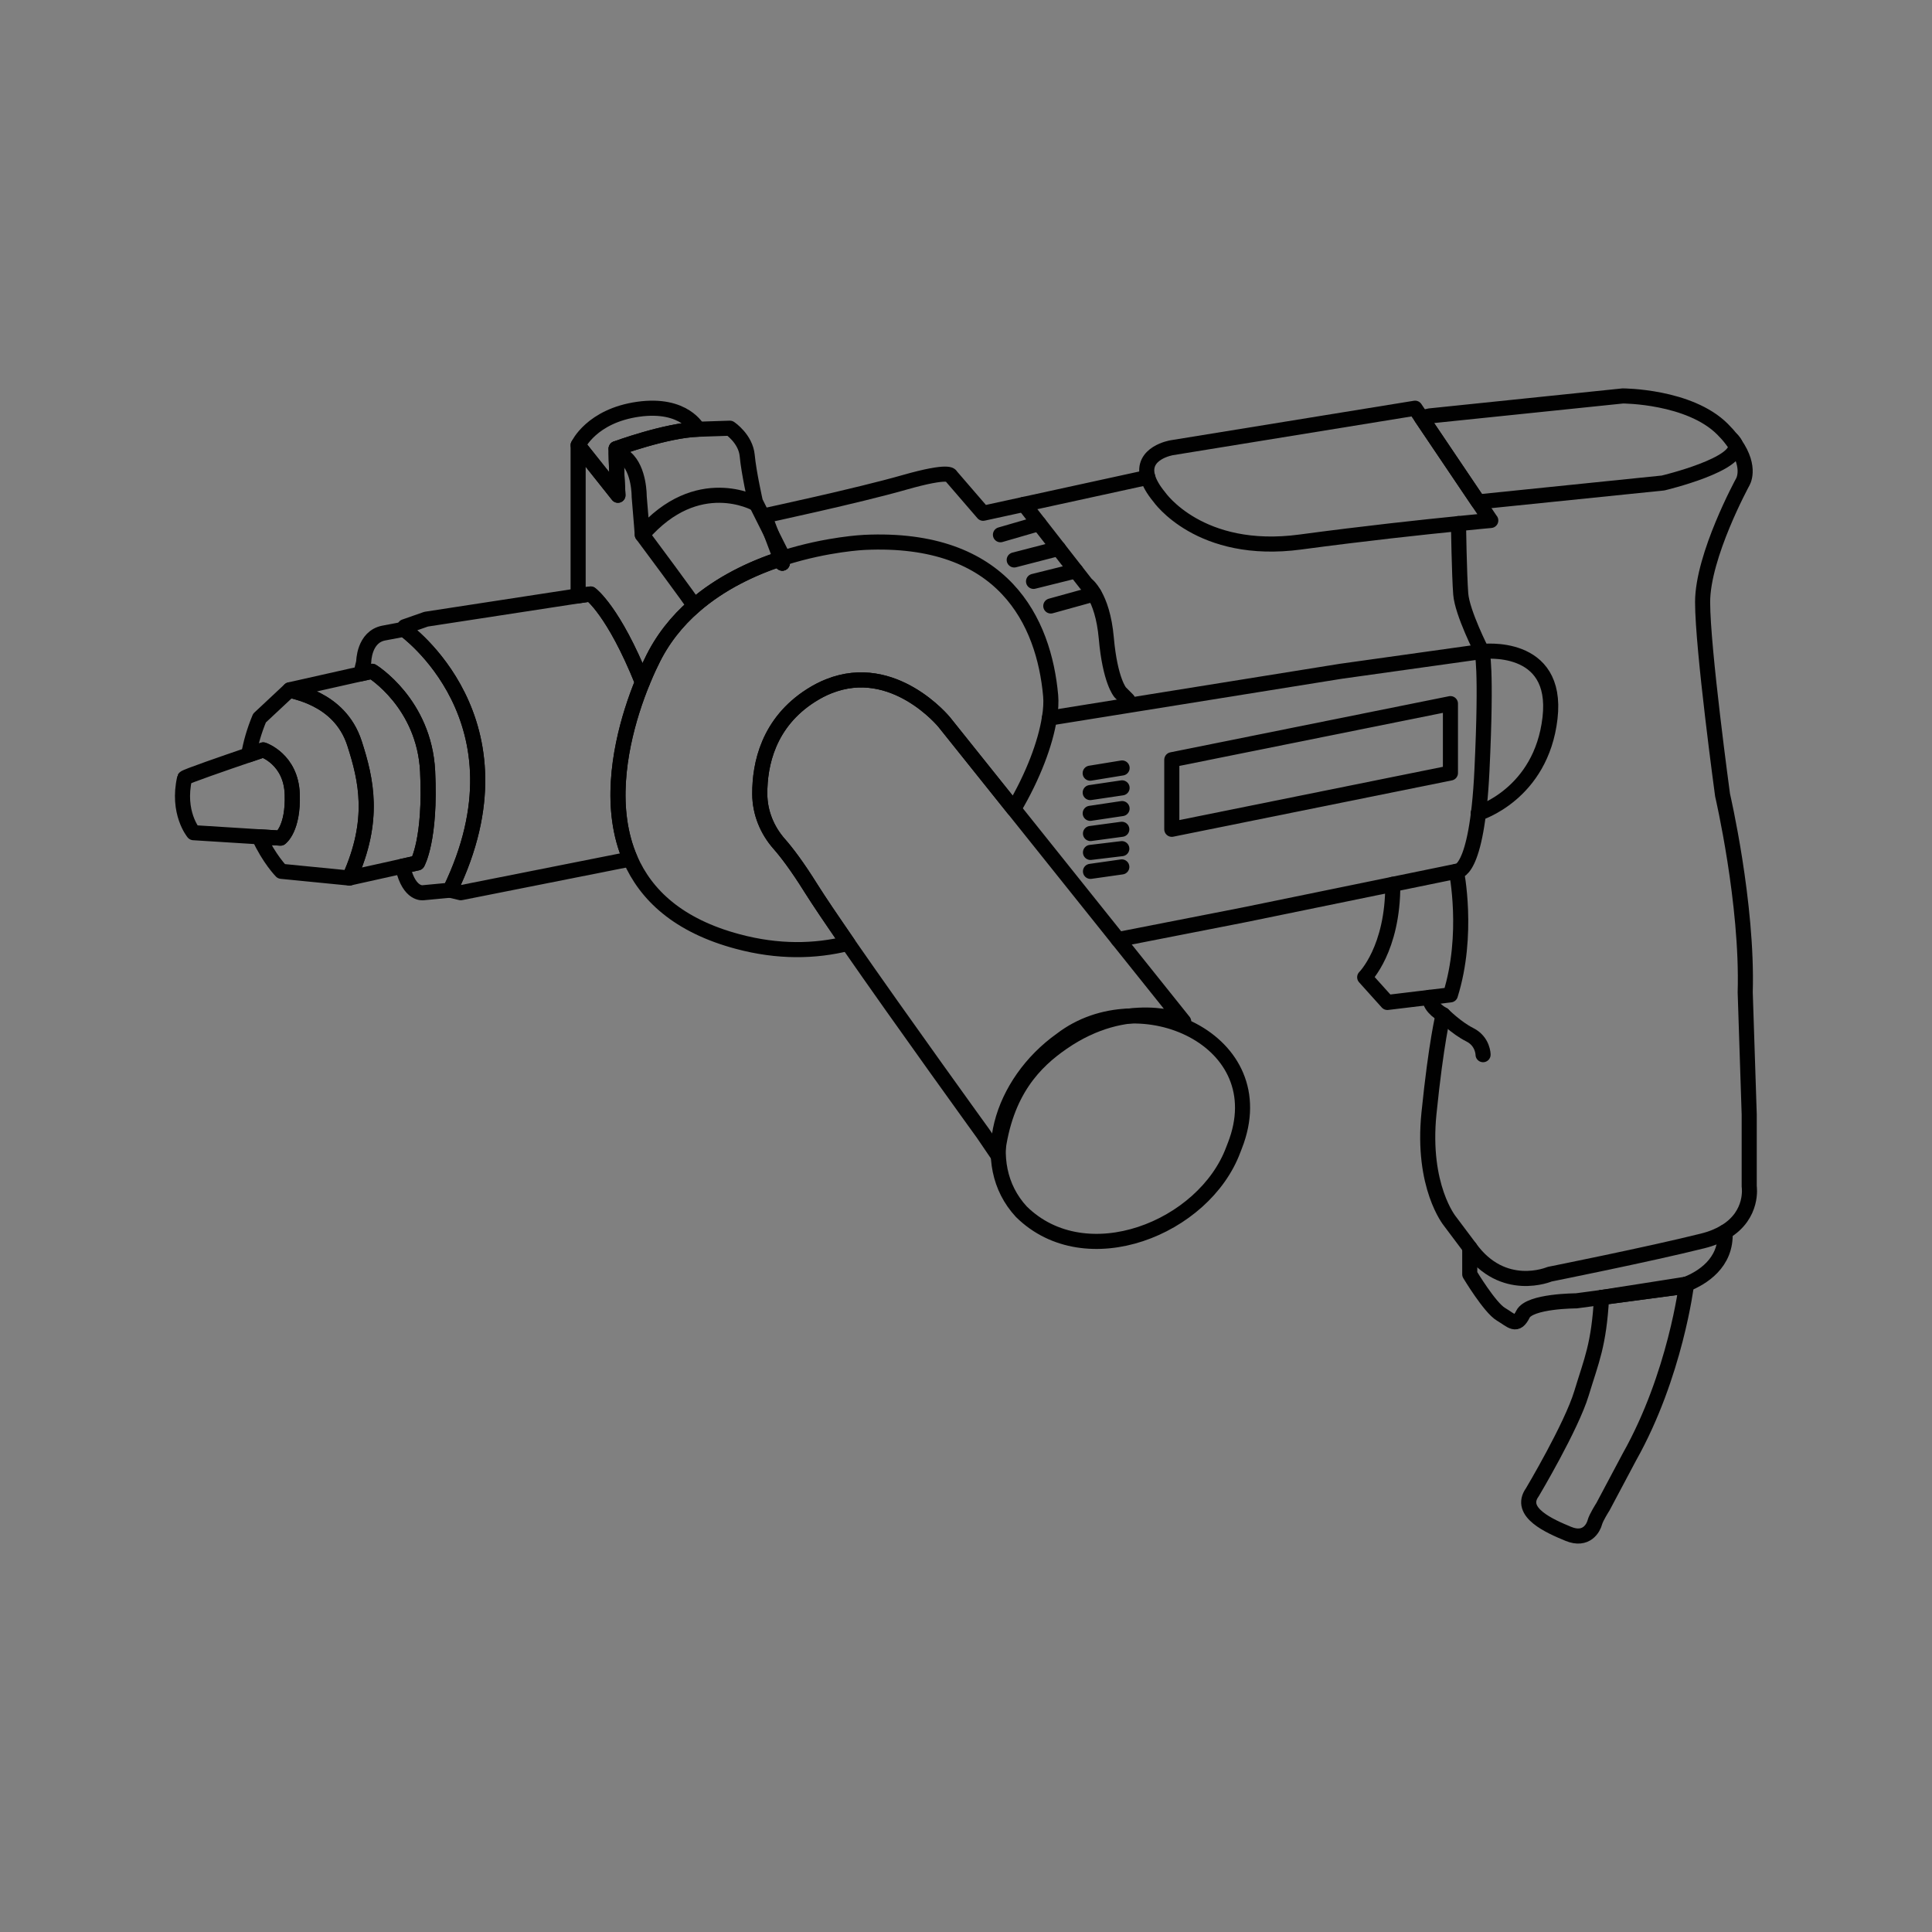 <?xml version="1.0" encoding="UTF-8"?>
<svg id="Icons" xmlns="http://www.w3.org/2000/svg" viewBox="0 0 512 512">
  <rect x="0" y="0" width="512" height="512" fill="#808080" stroke="none"/>
  <defs>
    <style>
      .cls-1 {
        fill: #fff;
      }

      .cls-1, .cls-2 {
        stroke: #010101;
        stroke-linecap: round;
        stroke-linejoin: round;
        stroke-width: 4px;
      }

      .cls-2 {
        fill: none;
      }
    </style>
  </defs>
  <g id="Corded_Chuck_Drill">
    <path class="cls-2" d="M200.21,133.44s-15.37-8.6-29.99,8.27"/>
    <path class="cls-2" d="M446.95,340.3s-2.93,24.09-15.13,45.79l-7.02,13.21s-1.83,2.84-2.17,4.18c-.34,1.32-2.17,5.01-7.02,3-4.85-2.01-13.37-5.68-9.52-11.02,0,0,10.35-17.37,13.03-26.24,2.68-8.85,4.58-12.66,5.31-25.37l19.73-2.63s1.16-.25,2.79-.92Z"/>
    <path class="cls-1" d="M446.95,340.3c-1.62.67-2.79.92-2.79.92l-19.73,2.63,22.52-3.54Z"/>
    <polyline class="cls-2" points="296.31 248.98 329.55 242.47 369.1 234.36"/>
    <path class="cls-2" d="M378.78,264.32l.14.16c0,2.63,3.53,4.44,3.53,4.44,0,0,3.53,3.53,7.05,5.29,3.53,1.76,3.53,5.29,3.53,5.29"/>
    <path class="cls-2" d="M440.72,128l-48.97,5.01-15.04-22.31,2.2-.48,51.14-5.29s17.63,0,26.45,8.82c.92.92,1.71,1.82,2.38,2.66t.04.04c.32.41.62.81.88,1.2,2.06,5.34-19.08,10.35-19.08,10.35Z"/>
    <path class="cls-2" d="M304.19,126.5l-32.81,7.16-10.84,2.36-8.57-9.93s0-1.76-12.34,1.76c-12.34,3.53-37.03,8.82-37.03,8.82l1.64,4.36,2.66,7.05"/>
    <path class="cls-2" d="M382.45,268.92s-1.82,7.07-3.76,26.13c-1.96,19.38,5.52,28.53,5.52,28.53l5.29,7.05c8.82,12.34,21.16,7.05,21.16,7.05,0,0,26.45-5.29,40.56-8.82,2.42-.6,4.37-1.43,5.94-2.38,7.62-4.57,6.4-12.06,6.4-12.06v-19.06l-1.06-32.39c.69-23.58-6-52.25-6-52.25,0,0-5.29-38.79-5.29-51.14s10.58-31.74,10.58-31.74c0,0,2.5-3.76-1.99-10.21"/>
    <path class="cls-2" d="M457.16,326.49c.46,8.31-6.26,12.24-10.21,13.81"/>
    <path class="cls-2" d="M389.5,330.64v7.05s5.29,8.82,8.23,10.58c2.96,1.76,4.11,3.53,5.87,0,1.76-3.53,14.11-3.53,14.11-3.53l6.72-.9"/>
    <path class="cls-2" d="M163.29,118.9l2.5,2.42c3.69,3.17,3.6,10.24,3.6,10.24l.63,7.64.19,2.5s13.77,18.48,13.77,18.88"/>
    <path class="cls-2" d="M163.76,131.24l-10.54-13.26s3.53-7.76,15.87-9.52c12.34-1.76,15.87,5.29,15.87,5.29-8.48.28-21.67,5.15-21.67,5.15-.09,2.75.48,12.34.48,12.34Z"/>
    <path class="cls-2" d="M207.65,147.84v.02l-.34,1.38-.42-1.15c-7.58,2.5-15.9,6.4-22.91,12.5-4.55,3.95-8.53,8.85-11.37,14.88,0,0-1.02,1.99-2.38,5.33-7.62-18.99-13.72-23.38-13.72-23.38l-3.26.49-.04-.07v-39.85l10.54,13.26s-.56-9.59-.48-12.34c0,0,13.19-4.87,21.67-5.15l8.48-.28s4.18,2.77,4.6,7.26c.41,4.51,2.17,12.27,2.17,12.27l4.02,8.02,3.42,6.81Z"/>
    <path class="cls-2" d="M271.38,133.66l16.45,21.1s4.34,2.98,5.35,14.34c1,11.36,3.68,14.37,3.68,14.37l2,2"/>
    <polygon class="cls-2" points="310.54 201.34 310.54 219.77 384.38 204.85 384.38 186.47 310.54 201.34"/>
    <path class="cls-2" d="M395.07,137.93s-3.19.28-8.55.83c-9.26.92-24.97,2.61-41.9,4.88-26.73,3.6-37.42-11.96-37.42-11.96-1.66-2.01-2.59-3.74-3.02-5.18-1.9-6.51,6.35-7.85,6.35-7.85l64.48-10.47,1.69,2.52,15.04,22.31,3.31,4.92Z"/>
    <path class="cls-2" d="M384.37,263.65l-5.59.67-11.11,1.34-6.01-6.68s7.53-7.46,7.44-24.62l16.87-3.46s3.42,16.72-1.6,32.74Z"/>
    <path class="cls-2" d="M167.5,188.36c-3.35,10.69-6.17,26.2-.48,39.3l-44.91,8.92-2.84-.67c21.88-45.09-12.2-69.16-12.2-69.16l.18-.67,5.68-1.99,40.33-6.19,3.26-.49s6.1,4.39,13.72,23.38c-.85,2.06-1.82,4.64-2.73,7.56Z"/>
    <path class="cls-2" d="M119.28,235.91l-7.12.67s-3.69.67-5.36-6.61c0,0-.09-.14-.23-.39l4.07-.9s3.56-6.24,2.68-24.28c-.9-18.04-14.71-26.5-14.71-26.5l-2.91.65c.19-1.04.42-2.06.69-3.1,0,0,0-6.68,5.34-7.69l5.34-1.01s34.08,24.07,12.2,69.16Z"/>
    <path class="cls-2" d="M74.33,222.11l-5.68-.35-17.37-1.09s-4.46-5.34-2.35-14.48c.09-.35,10.97-4.09,16.96-6.14,2.29-.79,3.86-1.32,3.86-1.32,0,0,7.35,2.45,7.69,11.69.33,9.24-3.12,11.69-3.12,11.69Z"/>
    <path class="cls-2" d="M110.64,228.68l-4.07.9h-.02l-13.95,3.1c6.91-15.36,4.5-25.94,1.36-35.67-4.02-12.5-17.07-13.7-17.17-14.21l18.9-4.25h.02l2.91-.65s13.81,8.46,14.71,26.5c.88,18.04-2.68,24.28-2.68,24.28Z"/>
    <path class="cls-2" d="M278.1,190.3c-1.04,6.65-4.27,15.34-9.45,24.09l-18.44-23.05s-13.37-16.35-30.58-9.47c-1.53.6-3.1,1.41-4.69,2.42-11.3,7.19-13.63,18.2-13.59,26.13.02,4.92,1.94,9.61,5.2,13.28,1.96,2.22,4.73,5.85,8.39,11.73,2.05,3.26,5.57,8.48,9.79,14.58-8.8,2.2-18.57,2.36-29.18-.48-15.9-4.23-24.4-12.43-28.51-21.86-5.7-13.1-2.87-28.62.48-39.3.92-2.93,1.89-5.5,2.73-7.56,1.36-3.33,2.38-5.33,2.38-5.33,2.84-6.03,6.82-10.93,11.37-14.88,7-6.1,15.32-10,22.91-12.5l.42,1.15.34-1.38v-.02c11.67-3.7,21.39-4.11,21.39-4.11,37.03-1.76,47.61,21.16,49.37,40.56.16,1.71.05,3.74-.32,6.01Z"/>
    <path class="cls-1" d="M207.65,147.84v.02l-.34,1.38-.42-1.15c.26-.07.51-.16.76-.25Z"/>
    <path class="cls-2" d="M313.68,270.69s-14.85-6.38-32.2,5.66c-7.07,4.9-15.15,12.7-17.17,29.61l-3.77-5.55s-21.74-30.08-35.81-50.39c-4.21-6.1-7.74-11.32-9.79-14.58-3.67-5.87-6.44-9.5-8.39-11.73-3.26-3.67-5.18-8.36-5.2-13.28-.04-7.93,2.29-18.94,13.59-26.13,1.59-1.01,3.16-1.82,4.69-2.42,17.21-6.88,30.58,9.47,30.58,9.47l18.44,23.05,27.67,34.6,17.37,21.71Z"/>
    <path class="cls-2" d="M326.84,304.67c-7.71,20.8-39.05,33.33-56.17,16.45-11.87-12.82-5.51-34.15,10.59-45.59,20.62-15.83,57.05-.07,45.98,28.11l-.4,1.03Z"/>
    <path class="cls-2" d="M278.1,190.3l77.21-12.4,37.42-5.24s20.38-2.58,18.04,17.64c-2.34,20.23-19.04,25.24-19.04,25.24"/>
    <path class="cls-2" d="M385.97,230.91s5.42,1.32,6.76-26.73c1.34-28.06,0-31.52,0-31.52,0,0-5.23-10.24-5.62-15.25-.39-5.01-.6-18.66-.6-18.66"/>
    <path class="cls-2" d="M92.6,232.69l-18.04-1.78s-3.26-3.3-5.91-9.15l5.68.35s3.46-2.45,3.12-11.69c-.34-9.24-7.69-11.69-7.69-11.69,0,0-1.57.53-3.86,1.32.53-3.09,1.45-6.33,2.87-9.75l8.01-7.49c.11.51,13.15,1.71,17.17,14.21,3.14,9.73,5.55,20.31-1.36,35.67Z"/>
    <path class="cls-1" d="M459.8,117.65c-.26-.39-.56-.79-.88-1.2.44.41.72.81.88,1.2Z"/>
    <line class="cls-2" x1="275.34" y1="138.75" x2="265.13" y2="141.71"/>
    <line class="cls-2" x1="280.5" y1="145.36" x2="268.78" y2="148.39"/>
    <line class="cls-2" x1="285.11" y1="151.28" x2="273.9" y2="154.07"/>
    <line class="cls-2" x1="289.95" y1="157.41" x2="278.47" y2="160.59"/>
    <line class="cls-2" x1="297.37" y1="203.52" x2="288.91" y2="204.9"/>
    <line class="cls-2" x1="297.36" y1="208.79" x2="288.92" y2="210.04"/>
    <line class="cls-2" x1="297.36" y1="214.28" x2="288.92" y2="215.54"/>
    <line class="cls-2" x1="297.29" y1="219.77" x2="288.99" y2="220.89"/>
    <line class="cls-2" x1="288.99" y1="225.9" x2="297.29" y2="224.9"/>
    <line class="cls-2" x1="297.29" y1="229.74" x2="288.99" y2="230.92"/>
  </g>
</svg>